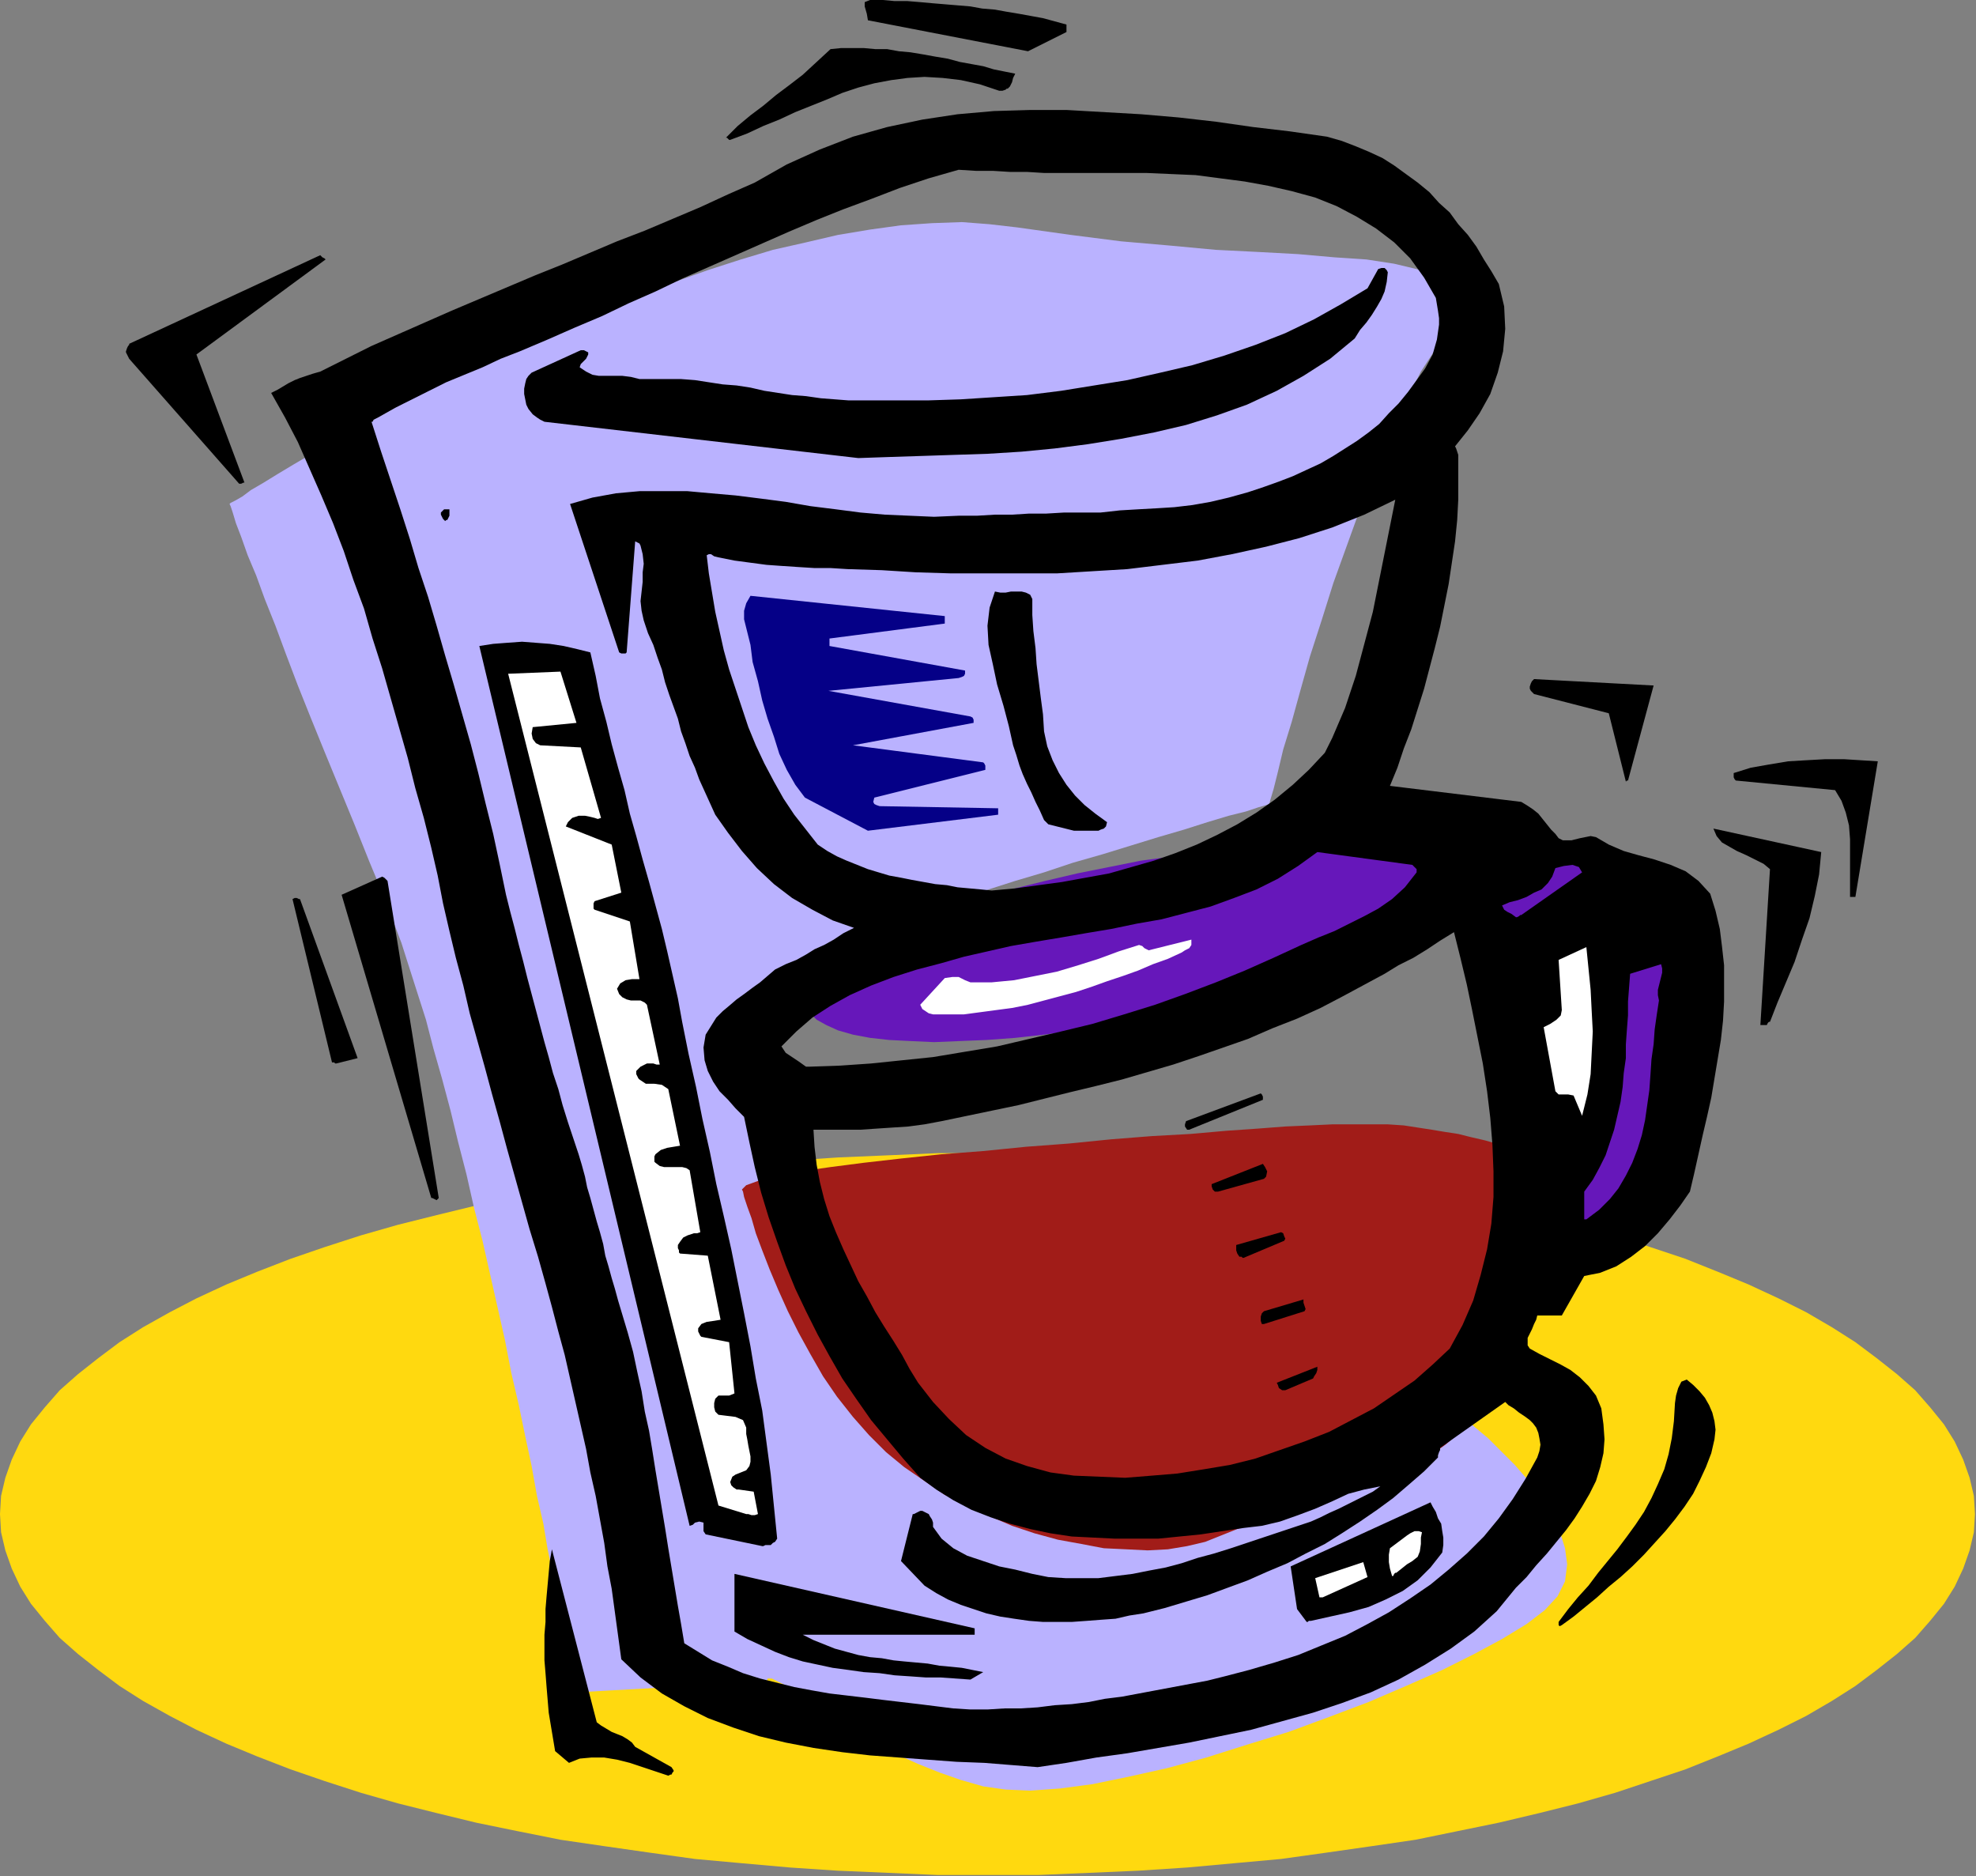 <?xml version="1.0" encoding="UTF-8" standalone="no"?>
<svg
   xmlns:dc="http://purl.org/dc/elements/1.1/"
   xmlns:cc="http://creativecommons.org/ns#"
   xmlns:rdf="http://www.w3.org/1999/02/22-rdf-syntax-ns#"
   xmlns:svg="http://www.w3.org/2000/svg"
   xmlns="http://www.w3.org/2000/svg"
   xmlns:sodipodi="http://sodipodi.sourceforge.net/DTD/sodipodi-0.dtd"
   xmlns:inkscape="http://www.inkscape.org/namespaces/inkscape"
   version="1.0"
   width="47.015mm"
   height="44.628mm"
   id="svg73"
   sodipodi:docname="FSA06987.WMF">
  <rect width="100%" height="100%" fill="#808080" stroke="none"/>
  <sodipodi:namedview
     pagecolor="#ffffff"
     bordercolor="#666666"
     borderopacity="1"
     objecttolerance="10"
     gridtolerance="10"
     guidetolerance="10"
     inkscape:pageopacity="0"
     inkscape:pageshadow="2"
     inkscape:window-width="640"
     inkscape:window-height="480"
     id="namedview75" />
  <defs
     id="defs3">
    <pattern
       id="WMFhbasepattern"
       patternUnits="userSpaceOnUse"
       width="6"
       height="6"
       x="0"
       y="0" />
  </defs>
  <path
     style="fill:#ffd90f;fill-rule:evenodd;fill-opacity:1;stroke:none;"
     d="  M 88.896,103.68   L 93.408,103.68   L 97.92,103.872   L 102.336,104.064   L 106.752,104.352   L 110.976,104.736   L 115.2,105.12   L 119.328,105.696   L 123.36,106.272   L 127.296,106.848   L 131.04,107.616   L 134.784,108.384   L 138.432,109.248   L 141.888,110.112   L 145.248,111.072   L 148.416,112.128   L 151.584,113.184   L 154.464,114.336   L 157.248,115.488   L 159.936,116.736   L 162.432,117.984   L 164.736,119.328   L 166.848,120.672   L 168.768,122.112   L 170.592,123.552   L 172.224,124.992   L 173.568,126.528   L 174.816,128.064   L 175.776,129.6   L 176.544,131.232   L 177.12,132.864   L 177.504,134.496   L 177.6,136.128   L 177.504,137.76   L 177.12,139.392   L 176.544,141.024   L 175.776,142.656   L 174.816,144.192   L 173.568,145.728   L 172.224,147.264   L 170.592,148.704   L 168.768,150.144   L 166.848,151.584   L 164.736,152.928   L 162.432,154.272   L 159.936,155.52   L 157.248,156.768   L 154.464,157.92   L 151.584,159.072   L 148.416,160.128   L 145.248,161.184   L 141.888,162.144   L 138.432,163.008   L 134.784,163.872   L 131.04,164.64   L 127.296,165.408   L 123.36,165.984   L 119.328,166.56   L 115.2,167.136   L 110.976,167.52   L 106.752,167.904   L 102.336,168.192   L 97.92,168.384   L 93.408,168.576   L 88.896,168.576   L 84.288,168.576   L 79.872,168.384   L 75.36,168.192   L 71.04,167.904   L 66.72,167.52   L 62.496,167.136   L 58.368,166.56   L 54.336,165.984   L 50.4,165.408   L 46.56,164.64   L 42.816,163.872   L 39.264,163.008   L 35.808,162.144   L 32.448,161.184   L 29.184,160.128   L 26.112,159.072   L 23.136,157.92   L 20.352,156.768   L 17.664,155.52   L 15.264,154.272   L 12.864,152.928   L 10.752,151.584   L 8.832,150.144   L 7.008,148.704   L 5.376,147.264   L 4.032,145.728   L 2.784,144.192   L 1.824,142.656   L 1.056,141.024   L 0.48,139.392   L 0.096,137.76   L 0,136.128   L 0.096,134.496   L 0.48,132.864   L 1.056,131.232   L 1.824,129.6   L 2.784,128.064   L 4.032,126.528   L 5.376,124.992   L 7.008,123.552   L 8.832,122.112   L 10.752,120.672   L 12.864,119.328   L 15.264,117.984   L 17.664,116.736   L 20.352,115.488   L 23.136,114.336   L 26.112,113.184   L 29.184,112.128   L 32.448,111.072   L 35.808,110.112   L 39.264,109.248   L 42.816,108.384   L 46.56,107.616   L 50.4,106.848   L 54.336,106.272   L 58.368,105.696   L 62.496,105.12   L 66.72,104.736   L 71.04,104.352   L 75.36,104.064   L 79.872,103.872   L 84.288,103.68   L 88.896,103.68  z "
     id="path5" />
  <path
     style="fill:#bab2ff;fill-rule:evenodd;fill-opacity:1;stroke:none;"
     d="  M 68.928,151.2   L 51.744,152.16   L 51.744,151.968   L 51.648,151.584   L 51.456,150.816   L 51.36,149.856   L 51.072,148.608   L 50.784,147.168   L 50.496,145.44   L 50.112,143.616   L 49.728,141.6   L 49.248,139.296   L 48.864,136.992   L 48.288,134.496   L 47.808,131.808   L 47.232,129.12   L 46.656,126.336   L 45.984,123.456   L 45.408,120.48   L 44.736,117.504   L 44.064,114.528   L 43.392,111.552   L 42.624,108.576   L 41.952,105.6   L 41.184,102.624   L 40.512,99.84   L 39.744,96.96   L 38.976,94.272   L 38.304,91.68   L 37.536,89.28   L 36.768,86.88   L 36.096,84.768   L 35.328,82.752   L 34.656,80.928   L 33.216,77.472   L 31.872,74.112   L 30.528,70.848   L 29.184,67.584   L 27.936,64.512   L 26.784,61.632   L 25.728,58.848   L 24.768,56.256   L 23.808,53.856   L 23.04,51.744   L 22.272,49.92   L 21.696,48.288   L 21.216,47.04   L 20.928,46.08   L 20.736,45.504   L 20.64,45.312   L 20.736,45.216   L 21.12,45.024   L 21.792,44.64   L 22.56,44.064   L 23.712,43.392   L 24.96,42.624   L 26.4,41.76   L 28.032,40.8   L 29.856,39.744   L 31.872,38.688   L 33.984,37.536   L 36.192,36.288   L 38.592,35.04   L 41.088,33.792   L 43.68,32.544   L 46.368,31.296   L 49.152,30.048   L 51.936,28.8   L 54.816,27.552   L 57.696,26.4   L 60.672,25.344   L 63.648,24.288   L 66.624,23.328   L 69.504,22.464   L 72.48,21.792   L 75.36,21.12   L 78.24,20.64   L 81.024,20.256   L 83.808,20.064   L 86.496,19.968   L 88.992,20.16   L 91.488,20.448   L 96.288,21.12   L 100.8,21.696   L 105.216,22.08   L 109.344,22.464   L 113.184,22.656   L 116.736,22.848   L 120,23.136   L 122.88,23.328   L 125.376,23.712   L 127.392,24.192   L 129.024,24.768   L 130.176,25.536   L 130.752,26.592   L 130.848,27.84   L 130.368,29.376   L 129.216,31.2   L 127.776,33.408   L 126.432,36.096   L 124.992,38.976   L 123.648,42.24   L 122.4,45.504   L 121.152,48.96   L 119.904,52.416   L 118.848,55.776   L 117.792,59.04   L 116.928,62.112   L 116.16,64.896   L 115.392,67.392   L 114.912,69.408   L 114.528,70.944   L 114.24,71.904   L 114.144,72.288   L 113.856,72.384   L 113.184,72.576   L 112.032,72.96   L 110.496,73.344   L 108.576,73.92   L 106.464,74.592   L 104.16,75.264   L 101.664,76.032   L 99.168,76.8   L 96.48,77.568   L 93.888,78.432   L 91.296,79.2   L 88.896,79.968   L 86.688,80.736   L 84.576,81.408   L 82.848,82.08   L 79.776,83.52   L 77.088,85.248   L 74.688,87.168   L 72.672,89.184   L 71.04,91.008   L 69.888,92.448   L 69.216,93.504   L 68.928,93.888   L 81.792,131.808   L 130.272,126.336   L 130.464,126.432   L 130.944,126.912   L 131.712,127.488   L 132.672,128.352   L 133.824,129.312   L 134.976,130.464   L 136.224,131.712   L 137.472,133.152   L 138.528,134.592   L 139.488,136.128   L 140.256,137.664   L 140.736,139.2   L 140.928,140.64   L 140.736,142.176   L 140.064,143.52   L 138.912,144.768   L 137.28,146.016   L 135.072,147.36   L 132.576,148.704   L 129.696,150.144   L 126.432,151.584   L 123.072,153.024   L 119.52,154.368   L 115.872,155.712   L 112.128,156.864   L 108.48,158.016   L 104.928,158.976   L 101.472,159.744   L 98.208,160.416   L 95.328,160.8   L 92.64,160.992   L 90.432,160.896   L 88.416,160.608   L 86.4,160.032   L 84.48,159.36   L 82.56,158.592   L 80.64,157.728   L 78.912,156.768   L 77.184,155.808   L 75.648,154.752   L 74.208,153.888   L 72.864,153.024   L 71.712,152.256   L 70.752,151.584   L 69.984,151.2   L 69.408,150.912   L 69.024,150.912   L 68.928,151.2  z "
     id="path7" />
  <path
     style="fill:#6617ba;fill-rule:evenodd;fill-opacity:1;stroke:none;"
     d="  M 99.744,77.952   L 102.624,77.376   L 105.504,76.992   L 108.288,76.608   L 110.976,76.32   L 113.472,76.128   L 115.968,76.032   L 118.176,75.936   L 120.384,76.032   L 122.304,76.128   L 124.032,76.32   L 125.568,76.608   L 126.912,76.992   L 127.968,77.472   L 128.832,77.952   L 129.408,78.528   L 129.696,79.2   L 129.696,79.968   L 129.408,80.64   L 128.736,81.504   L 127.968,82.272   L 126.816,83.136   L 125.472,84   L 123.936,84.864   L 122.208,85.728   L 120.288,86.496   L 118.176,87.36   L 115.872,88.224   L 113.472,88.992   L 110.88,89.664   L 108.192,90.432   L 105.312,91.104   L 102.432,91.68   L 99.552,92.256   L 96.672,92.64   L 93.888,93.024   L 91.296,93.312   L 88.704,93.504   L 86.304,93.6   L 84,93.696   L 81.888,93.6   L 79.968,93.504   L 78.24,93.312   L 76.704,93.024   L 75.36,92.64   L 74.304,92.16   L 73.44,91.68   L 72.864,91.104   L 72.576,90.432   L 72.576,89.664   L 72.864,88.896   L 73.44,88.128   L 74.304,87.264   L 75.36,86.496   L 76.704,85.632   L 78.24,84.768   L 79.968,83.904   L 81.888,83.04   L 84,82.272   L 86.304,81.408   L 88.704,80.64   L 91.296,79.872   L 93.984,79.2   L 96.864,78.528   L 99.744,77.952  z "
     id="path9" />
  <path
     style="fill:#a11c18;fill-rule:evenodd;fill-opacity:1;stroke:none;"
     d="  M 66.72,106.944   L 66.816,107.136   L 66.912,107.616   L 67.2,108.48   L 67.584,109.536   L 67.968,110.88   L 68.544,112.416   L 69.216,114.144   L 69.984,115.968   L 70.848,117.888   L 71.808,119.808   L 72.864,121.728   L 74.016,123.744   L 75.264,125.568   L 76.704,127.392   L 78.144,129.024   L 79.68,130.56   L 81.312,131.904   L 83.136,133.152   L 84.96,134.4   L 86.976,135.36   L 88.992,136.32   L 91.008,137.184   L 93.024,137.856   L 95.136,138.432   L 97.248,138.816   L 99.264,139.2   L 101.28,139.296   L 103.2,139.392   L 105.024,139.296   L 106.752,139.008   L 108.384,138.624   L 109.824,138.048   L 111.264,137.472   L 112.896,136.896   L 114.624,136.32   L 116.352,135.744   L 118.176,135.168   L 120.096,134.592   L 121.92,133.92   L 123.744,133.248   L 125.472,132.48   L 127.104,131.712   L 128.64,130.848   L 129.984,129.888   L 131.232,128.832   L 132.192,127.68   L 132.96,126.432   L 133.536,125.088   L 134.016,123.648   L 134.688,122.112   L 135.456,120.48   L 136.32,118.848   L 137.184,117.216   L 138.144,115.584   L 139.008,113.952   L 139.776,112.416   L 140.352,110.88   L 140.832,109.44   L 141.12,108.096   L 141.12,106.944   L 140.832,105.792   L 140.256,104.928   L 139.296,104.16   L 137.856,103.68   L 136.32,103.296   L 134.88,102.912   L 133.536,102.528   L 132.288,102.24   L 131.136,101.952   L 129.888,101.76   L 128.736,101.568   L 127.488,101.376   L 126.24,101.184   L 124.8,101.088   L 123.264,101.088   L 121.632,101.088   L 119.808,101.088   L 117.792,101.184   L 115.584,101.28   L 113.088,101.472   L 110.304,101.664   L 107.04,101.952   L 103.584,102.144   L 99.936,102.432   L 96.096,102.816   L 92.256,103.104   L 88.416,103.488   L 84.672,103.776   L 81.024,104.16   L 77.664,104.544   L 74.688,104.928   L 72,105.312   L 69.792,105.792   L 68.16,106.176   L 67.104,106.56   L 66.72,106.944  z "
     id="path11" />
  <path
     style="fill:#000000;fill-rule:evenodd;fill-opacity:1;stroke:none;"
     d="  M 60.096,159.648   L 60.096,159.648   L 60.288,159.552   L 60.384,159.552   L 60.384,159.552   L 60.48,159.36   L 60.576,159.264   L 60.576,159.168   L 60.384,158.88   L 57.12,157.056   L 56.832,156.672   L 56.448,156.384   L 55.968,156.096   L 55.488,155.904   L 55.008,155.712   L 54.528,155.424   L 54.048,155.136   L 53.664,154.848   L 49.632,139.296   L 49.44,140.352   L 49.344,141.408   L 49.248,142.464   L 49.152,143.52   L 49.056,144.672   L 49.056,145.824   L 48.96,146.976   L 48.96,148.128   L 48.96,149.28   L 49.056,150.432   L 49.152,151.68   L 49.248,152.832   L 49.344,153.984   L 49.536,155.136   L 49.728,156.288   L 49.92,157.44   L 51.168,158.496   L 52.128,158.112   L 53.184,158.016   L 54.336,158.016   L 55.488,158.208   L 56.64,158.496   L 57.792,158.88   L 58.944,159.264   L 60.096,159.648  z "
     id="path13" />
  <path
     style="fill:#000000;fill-rule:evenodd;fill-opacity:1;stroke:none;"
     d="  M 93.312,158.88   L 95.904,158.496   L 98.592,158.016   L 101.376,157.632   L 104.16,157.152   L 106.944,156.672   L 109.728,156.096   L 112.512,155.52   L 115.296,154.752   L 118.08,153.984   L 120.672,153.12   L 123.264,152.16   L 125.76,151.008   L 128.16,149.664   L 130.464,148.224   L 132.576,146.688   L 134.592,144.864   L 135.456,143.808   L 136.32,142.752   L 137.28,141.792   L 138.144,140.736   L 139.104,139.68   L 139.968,138.624   L 140.832,137.568   L 141.6,136.512   L 142.272,135.456   L 142.944,134.304   L 143.52,133.152   L 143.904,131.904   L 144.192,130.656   L 144.288,129.408   L 144.192,128.064   L 144,126.624   L 143.52,125.472   L 142.848,124.608   L 142.08,123.84   L 141.216,123.168   L 140.352,122.688   L 139.392,122.208   L 138.432,121.728   L 137.568,121.248   L 137.376,120.96   L 137.376,120.576   L 137.376,120.288   L 137.568,119.904   L 137.76,119.52   L 137.952,119.04   L 138.144,118.656   L 138.24,118.272   L 140.448,118.272   L 142.464,114.72   L 143.904,114.432   L 145.344,113.856   L 146.688,112.992   L 147.936,112.032   L 149.088,110.88   L 150.144,109.632   L 151.104,108.384   L 151.968,107.136   L 152.352,105.504   L 152.736,103.776   L 153.12,102.048   L 153.504,100.416   L 153.888,98.688   L 154.176,96.96   L 154.464,95.232   L 154.752,93.504   L 154.944,91.776   L 155.04,90.048   L 155.04,88.416   L 155.04,86.784   L 154.848,85.056   L 154.656,83.52   L 154.272,81.888   L 153.792,80.352   L 152.736,79.2   L 151.584,78.336   L 150.24,77.76   L 148.8,77.28   L 147.36,76.896   L 146.016,76.512   L 144.672,75.936   L 143.52,75.264   L 143.04,75.168   L 142.56,75.264   L 142.08,75.36   L 141.696,75.456   L 141.312,75.552   L 140.928,75.552   L 140.544,75.552   L 140.16,75.36   L 139.872,74.976   L 139.488,74.592   L 139.104,74.112   L 138.72,73.632   L 138.336,73.152   L 137.856,72.768   L 137.28,72.384   L 136.8,72.096   L 124.992,70.656   L 125.664,69.024   L 126.24,67.296   L 126.912,65.568   L 127.488,63.744   L 128.064,61.92   L 128.544,60.096   L 129.024,58.272   L 129.504,56.352   L 129.888,54.432   L 130.272,52.512   L 130.56,50.592   L 130.848,48.672   L 131.04,46.752   L 131.136,44.928   L 131.136,43.008   L 131.136,41.184   L 131.136,40.896   L 131.04,40.608   L 130.944,40.32   L 130.848,40.128   L 132,38.688   L 133.056,37.152   L 134.016,35.424   L 134.688,33.504   L 135.168,31.584   L 135.36,29.568   L 135.264,27.552   L 134.784,25.536   L 134.112,24.384   L 133.44,23.328   L 132.768,22.176   L 132,21.12   L 131.136,20.16   L 130.368,19.104   L 129.408,18.24   L 128.544,17.28   L 127.488,16.416   L 126.432,15.648   L 125.376,14.88   L 124.32,14.208   L 123.072,13.632   L 121.92,13.152   L 120.672,12.672   L 119.328,12.288   L 115.968,11.808   L 112.704,11.424   L 109.344,10.944   L 105.984,10.56   L 102.624,10.272   L 99.264,10.08   L 95.904,9.888   L 92.64,9.888   L 89.376,9.984   L 86.112,10.272   L 82.944,10.752   L 79.776,11.424   L 76.704,12.288   L 73.728,13.44   L 70.752,14.784   L 67.872,16.416   L 65.472,17.472   L 62.976,18.624   L 60.48,19.68   L 57.984,20.736   L 55.488,21.696   L 52.992,22.752   L 50.496,23.808   L 48.096,24.768   L 45.6,25.824   L 43.104,26.88   L 40.608,27.936   L 38.208,28.992   L 35.808,30.048   L 33.408,31.104   L 31.104,32.256   L 28.8,33.408   L 28.128,33.6   L 27.552,33.792   L 26.976,33.984   L 26.496,34.176   L 25.92,34.464   L 25.44,34.752   L 24.96,35.04   L 24.384,35.328   L 25.632,37.536   L 26.784,39.744   L 27.84,42.144   L 28.896,44.544   L 29.952,47.04   L 30.912,49.536   L 31.776,52.128   L 32.736,54.72   L 33.504,57.408   L 34.368,60.096   L 35.136,62.784   L 35.904,65.472   L 36.672,68.16   L 37.344,70.848   L 38.112,73.536   L 38.784,76.224   L 39.36,78.72   L 39.84,81.216   L 40.416,83.712   L 40.992,86.112   L 41.664,88.608   L 42.24,91.104   L 42.912,93.504   L 43.584,95.904   L 44.256,98.4   L 44.928,100.8   L 45.6,103.296   L 46.272,105.696   L 46.944,108.096   L 47.616,110.496   L 48.384,112.992   L 49.056,115.392   L 49.632,117.504   L 50.208,119.712   L 50.784,121.824   L 51.264,123.936   L 51.744,126.048   L 52.224,128.16   L 52.704,130.272   L 53.088,132.384   L 53.568,134.496   L 53.952,136.608   L 54.336,138.72   L 54.624,140.832   L 55.008,142.848   L 55.296,144.96   L 55.584,147.072   L 55.872,149.184   L 57.6,150.816   L 59.52,152.256   L 61.536,153.408   L 63.648,154.464   L 65.952,155.328   L 68.256,156.096   L 70.656,156.672   L 73.152,157.152   L 75.744,157.536   L 78.24,157.824   L 80.832,158.016   L 83.424,158.208   L 86.016,158.4   L 88.512,158.496   L 90.912,158.688   L 93.312,158.88  z    M 89.184,80.064   L 91.296,79.872   L 93.408,79.584   L 95.52,79.296   L 97.632,78.912   L 99.744,78.528   L 101.76,77.952   L 103.776,77.376   L 105.696,76.704   L 107.616,75.936   L 109.44,75.072   L 111.264,74.112   L 112.992,73.056   L 114.624,71.904   L 116.256,70.56   L 117.696,69.216   L 119.136,67.68   L 119.808,66.336   L 120.384,64.992   L 120.96,63.648   L 121.44,62.208   L 121.92,60.768   L 122.304,59.328   L 122.688,57.888   L 123.072,56.448   L 123.456,55.008   L 123.744,53.568   L 124.032,52.128   L 124.32,50.688   L 124.608,49.248   L 124.896,47.808   L 125.184,46.368   L 125.472,44.928   L 122.688,46.272   L 119.808,47.424   L 116.832,48.384   L 113.856,49.152   L 110.784,49.824   L 107.712,50.4   L 104.544,50.784   L 101.376,51.168   L 98.208,51.36   L 95.04,51.552   L 91.872,51.552   L 88.704,51.552   L 85.536,51.552   L 82.368,51.456   L 79.296,51.264   L 76.224,51.168   L 74.688,51.072   L 73.248,51.072   L 71.712,50.976   L 70.272,50.88   L 68.928,50.784   L 67.488,50.592   L 66.048,50.4   L 64.608,50.112   L 64.224,50.016   L 63.936,49.824   L 63.744,49.824   L 63.552,49.92   L 63.744,51.552   L 64.032,53.28   L 64.32,55.008   L 64.704,56.736   L 65.088,58.464   L 65.568,60.192   L 66.144,61.92   L 66.72,63.648   L 67.296,65.376   L 67.968,67.008   L 68.736,68.64   L 69.6,70.272   L 70.464,71.808   L 71.424,73.248   L 72.48,74.592   L 73.536,75.936   L 74.4,76.512   L 75.264,76.992   L 76.128,77.376   L 77.088,77.76   L 78.048,78.144   L 79.008,78.432   L 79.968,78.72   L 81.024,78.912   L 81.984,79.104   L 83.04,79.296   L 84.096,79.488   L 85.152,79.584   L 86.112,79.776   L 87.168,79.872   L 88.224,79.968   L 89.184,80.064  z    M 72.768,95.904   L 75.552,95.808   L 78.336,95.616   L 81.12,95.328   L 83.904,95.04   L 86.784,94.56   L 89.664,94.08   L 92.544,93.408   L 95.424,92.736   L 98.208,92.064   L 101.088,91.2   L 103.872,90.336   L 106.56,89.376   L 109.344,88.32   L 111.936,87.264   L 114.528,86.112   L 117.024,84.96   L 118.56,84.288   L 120,83.712   L 121.344,83.04   L 122.688,82.368   L 123.936,81.696   L 125.184,80.832   L 126.336,79.776   L 127.392,78.432   L 127.392,78.24   L 127.392,78.144   L 127.2,77.952   L 127.008,77.76   L 118.464,76.608   L 116.736,77.856   L 114.912,79.008   L 112.992,79.968   L 110.976,80.736   L 108.864,81.504   L 106.656,82.08   L 104.448,82.656   L 102.24,83.04   L 99.936,83.52   L 97.632,83.904   L 95.424,84.288   L 93.12,84.672   L 90.912,85.056   L 88.8,85.536   L 86.688,86.016   L 84.672,86.592   L 82.464,87.168   L 80.352,87.84   L 78.336,88.608   L 76.416,89.472   L 74.688,90.432   L 73.056,91.488   L 71.616,92.736   L 70.272,94.08   L 70.656,94.656   L 71.232,95.04   L 71.808,95.424   L 72.48,95.904   L 72.48,95.904   L 72.672,95.904   L 72.768,95.904   L 72.768,95.904  z    M 96.576,132.672   L 98.88,132.768   L 101.184,132.864   L 103.584,132.672   L 105.888,132.48   L 108.288,132.096   L 110.592,131.712   L 112.896,131.136   L 115.104,130.368   L 117.312,129.6   L 119.52,128.736   L 121.536,127.68   L 123.552,126.624   L 125.376,125.376   L 127.2,124.128   L 128.832,122.688   L 130.368,121.248   L 131.52,119.136   L 132.48,116.928   L 133.152,114.624   L 133.728,112.32   L 134.112,110.016   L 134.304,107.616   L 134.304,105.312   L 134.208,102.912   L 134.016,100.512   L 133.728,98.112   L 133.344,95.616   L 132.864,93.216   L 132.384,90.816   L 131.904,88.512   L 131.328,86.112   L 130.752,83.808   L 129.504,84.576   L 128.352,85.344   L 127.104,86.112   L 125.76,86.784   L 124.512,87.552   L 123.264,88.224   L 122.016,88.896   L 120.768,89.568   L 118.752,90.624   L 116.64,91.584   L 114.432,92.448   L 112.224,93.408   L 110.016,94.176   L 107.808,94.944   L 105.504,95.712   L 103.2,96.384   L 100.896,97.056   L 98.592,97.632   L 96.192,98.208   L 93.888,98.784   L 91.584,99.36   L 89.28,99.84   L 86.976,100.32   L 84.672,100.8   L 83.136,101.088   L 81.696,101.28   L 80.256,101.376   L 78.816,101.472   L 77.376,101.568   L 76.032,101.568   L 74.592,101.568   L 73.152,101.568   L 73.248,103.104   L 73.44,104.736   L 73.728,106.272   L 74.112,107.808   L 74.592,109.344   L 75.168,110.784   L 75.84,112.32   L 76.512,113.76   L 77.184,115.2   L 77.952,116.544   L 78.72,117.984   L 79.488,119.232   L 80.352,120.576   L 81.12,121.824   L 81.792,123.072   L 82.56,124.32   L 83.904,126.048   L 85.344,127.584   L 86.88,129.024   L 88.608,130.176   L 90.432,131.136   L 92.352,131.808   L 94.464,132.384   L 96.576,132.672  z    M 85.728,153.6   L 87.264,153.696   L 88.8,153.696   L 90.336,153.6   L 91.776,153.6   L 93.312,153.504   L 94.848,153.312   L 96.384,153.216   L 97.92,153.024   L 99.36,152.736   L 100.896,152.544   L 102.432,152.256   L 103.968,151.968   L 105.504,151.68   L 107.04,151.392   L 108.576,151.104   L 110.112,150.72   L 112.32,150.144   L 114.624,149.472   L 116.736,148.8   L 118.848,147.936   L 120.96,147.072   L 122.976,146.016   L 124.896,144.96   L 126.816,143.712   L 128.64,142.464   L 130.272,141.12   L 131.904,139.68   L 133.44,138.144   L 134.784,136.512   L 136.032,134.784   L 137.184,132.96   L 138.24,131.04   L 138.432,130.464   L 138.528,129.888   L 138.432,129.312   L 138.336,128.832   L 138.144,128.352   L 137.856,127.968   L 137.568,127.68   L 137.184,127.392   L 136.608,127.008   L 136.128,126.624   L 135.648,126.336   L 135.36,126.048   L 129.504,130.176   L 129.504,130.368   L 129.408,130.56   L 129.312,130.848   L 129.312,131.04   L 128.064,132.288   L 126.624,133.536   L 125.28,134.688   L 123.84,135.744   L 122.304,136.8   L 120.672,137.856   L 119.136,138.816   L 117.408,139.68   L 115.776,140.544   L 113.952,141.312   L 112.224,142.08   L 110.4,142.752   L 108.576,143.424   L 106.656,144   L 104.736,144.576   L 102.816,145.056   L 101.568,145.248   L 100.32,145.536   L 98.976,145.632   L 97.728,145.728   L 96.384,145.824   L 95.136,145.824   L 93.792,145.824   L 92.544,145.728   L 91.2,145.536   L 89.952,145.344   L 88.704,145.056   L 87.552,144.672   L 86.4,144.288   L 85.248,143.808   L 84.192,143.232   L 83.136,142.56   L 81.024,140.352   L 82.08,136.128   L 82.176,136.128   L 82.368,136.032   L 82.56,135.936   L 82.752,135.84   L 82.944,135.84   L 83.136,135.936   L 83.328,136.032   L 83.52,136.128   L 83.616,136.32   L 83.808,136.608   L 83.904,136.896   L 83.904,137.28   L 84.672,138.336   L 85.728,139.2   L 86.976,139.872   L 88.416,140.352   L 89.856,140.832   L 91.296,141.12   L 92.832,141.504   L 94.272,141.792   L 95.808,141.888   L 97.344,141.888   L 98.784,141.888   L 100.32,141.696   L 101.856,141.504   L 103.296,141.216   L 104.832,140.928   L 106.272,140.544   L 107.712,140.064   L 109.152,139.68   L 110.688,139.2   L 112.128,138.72   L 113.568,138.24   L 115.008,137.76   L 116.448,137.28   L 117.888,136.8   L 118.752,136.416   L 119.52,136.032   L 120.384,135.648   L 121.152,135.264   L 121.92,134.88   L 122.688,134.496   L 123.456,134.112   L 124.128,133.632   L 122.688,133.92   L 121.248,134.304   L 119.808,134.976   L 118.272,135.648   L 116.736,136.224   L 115.104,136.8   L 113.472,137.184   L 111.84,137.376   L 109.92,137.664   L 108,137.952   L 106.08,138.144   L 104.16,138.336   L 102.144,138.336   L 100.224,138.336   L 98.304,138.24   L 96.384,138.144   L 94.464,137.856   L 92.64,137.472   L 90.816,136.992   L 89.088,136.416   L 87.36,135.744   L 85.728,134.88   L 84.192,133.92   L 82.752,132.864   L 81.216,131.136   L 79.776,129.408   L 78.336,127.68   L 76.992,125.76   L 75.744,123.936   L 74.592,121.92   L 73.536,120   L 72.48,117.888   L 71.52,115.872   L 70.656,113.76   L 69.888,111.648   L 69.12,109.44   L 68.448,107.232   L 67.872,104.928   L 67.392,102.72   L 66.912,100.416   L 66.144,99.648   L 65.472,98.88   L 64.704,98.112   L 64.128,97.248   L 63.648,96.288   L 63.36,95.328   L 63.264,94.176   L 63.456,93.024   L 64.416,91.488   L 64.992,90.912   L 65.568,90.432   L 66.24,89.856   L 66.912,89.376   L 67.68,88.8   L 68.352,88.32   L 69.024,87.744   L 69.696,87.168   L 70.656,86.688   L 71.616,86.304   L 72.48,85.824   L 73.248,85.344   L 74.112,84.96   L 74.976,84.48   L 75.84,83.904   L 76.8,83.424   L 74.88,82.752   L 73.056,81.792   L 71.232,80.736   L 69.6,79.488   L 68.064,78.048   L 66.72,76.512   L 65.472,74.88   L 64.32,73.248   L 63.84,72.192   L 63.36,71.136   L 62.88,70.08   L 62.496,69.024   L 62.016,67.968   L 61.632,66.816   L 61.248,65.76   L 60.96,64.608   L 60.576,63.552   L 60.192,62.496   L 59.808,61.344   L 59.52,60.192   L 59.136,59.136   L 58.752,57.984   L 58.272,56.928   L 57.888,55.776   L 57.696,54.912   L 57.6,54.048   L 57.696,53.184   L 57.792,52.32   L 57.792,51.456   L 57.888,50.688   L 57.792,49.824   L 57.6,49.056   L 57.6,49.056   L 57.504,48.864   L 57.312,48.768   L 57.12,48.672   L 56.352,58.656   L 56.256,58.752   L 56.064,58.752   L 55.872,58.752   L 55.68,58.656   L 51.264,45.312   L 53.28,44.736   L 55.392,44.352   L 57.504,44.16   L 59.616,44.16   L 61.824,44.16   L 63.936,44.352   L 66.144,44.544   L 68.448,44.832   L 70.656,45.12   L 72.864,45.504   L 75.168,45.792   L 77.376,46.08   L 79.584,46.272   L 81.792,46.368   L 84,46.464   L 86.208,46.368   L 87.84,46.368   L 89.472,46.272   L 91.008,46.272   L 92.544,46.176   L 94.08,46.176   L 95.712,46.08   L 97.344,46.08   L 98.976,46.08   L 100.704,45.888   L 102.336,45.792   L 104.064,45.696   L 105.6,45.6   L 107.232,45.408   L 108.864,45.12   L 110.496,44.736   L 112.224,44.256   L 113.664,43.776   L 115.008,43.296   L 116.256,42.816   L 117.504,42.24   L 118.752,41.664   L 119.904,40.992   L 120.96,40.32   L 122.016,39.648   L 123.072,38.88   L 124.032,38.112   L 124.896,37.152   L 125.76,36.288   L 126.624,35.232   L 127.392,34.176   L 128.16,33.12   L 128.832,31.872   L 129.024,31.2   L 129.216,30.528   L 129.312,29.856   L 129.408,29.184   L 129.408,28.608   L 129.312,27.936   L 129.216,27.36   L 129.12,26.784   L 128.064,24.96   L 126.816,23.232   L 125.376,21.792   L 123.744,20.544   L 122.016,19.488   L 120.192,18.528   L 118.272,17.76   L 116.16,17.184   L 114.048,16.704   L 111.936,16.32   L 109.728,16.032   L 107.52,15.744   L 105.312,15.648   L 103.104,15.552   L 100.896,15.552   L 98.784,15.552   L 97.152,15.552   L 95.52,15.552   L 93.888,15.552   L 92.352,15.456   L 90.816,15.456   L 89.28,15.36   L 87.744,15.36   L 86.208,15.264   L 83.52,16.032   L 80.928,16.896   L 78.432,17.856   L 75.84,18.816   L 73.44,19.776   L 70.944,20.832   L 68.544,21.888   L 66.144,22.944   L 63.744,24   L 61.344,25.056   L 58.944,26.208   L 56.544,27.264   L 54.144,28.416   L 51.648,29.472   L 49.248,30.528   L 46.752,31.584   L 45.024,32.256   L 43.392,33.024   L 41.76,33.696   L 40.128,34.368   L 38.592,35.136   L 37.056,35.904   L 35.52,36.672   L 33.984,37.536   L 33.792,37.632   L 33.6,37.728   L 33.504,37.92   L 33.408,37.92   L 34.272,40.608   L 35.136,43.2   L 36,45.792   L 36.864,48.48   L 37.632,51.072   L 38.496,53.664   L 39.264,56.256   L 40.032,58.944   L 40.8,61.536   L 41.568,64.224   L 42.336,66.912   L 43.008,69.504   L 43.68,72.288   L 44.352,74.976   L 44.928,77.664   L 45.504,80.448   L 45.888,81.984   L 46.272,83.424   L 46.656,84.96   L 47.04,86.4   L 47.424,87.936   L 47.808,89.376   L 48.192,90.816   L 48.576,92.256   L 48.96,93.696   L 49.344,95.04   L 49.728,96.48   L 50.208,97.92   L 50.592,99.36   L 51.072,100.896   L 51.552,102.336   L 52.032,103.776   L 52.32,104.736   L 52.608,105.792   L 52.8,106.752   L 53.088,107.712   L 53.376,108.768   L 53.664,109.824   L 53.952,110.784   L 54.24,111.84   L 54.432,112.896   L 54.72,113.856   L 55.008,114.912   L 55.296,115.872   L 55.584,116.928   L 55.872,117.888   L 56.16,118.848   L 56.448,119.808   L 56.928,121.536   L 57.312,123.36   L 57.696,125.088   L 57.984,126.912   L 58.368,128.64   L 58.656,130.368   L 58.944,132.192   L 59.232,133.92   L 59.52,135.648   L 59.808,137.376   L 60.096,139.2   L 60.384,140.928   L 60.672,142.656   L 60.96,144.384   L 61.248,146.016   L 61.536,147.744   L 62.784,148.512   L 64.032,149.28   L 65.472,149.856   L 66.816,150.432   L 68.352,150.912   L 69.888,151.296   L 71.424,151.68   L 72.96,151.968   L 74.592,152.256   L 76.224,152.448   L 77.856,152.64   L 79.392,152.832   L 81.024,153.024   L 82.656,153.216   L 84.192,153.408   L 85.728,153.6  z   "
     id="path15" />
  <path
     style="fill:#000000;fill-rule:evenodd;fill-opacity:1;stroke:none;"
     d="  M 87.264,151.008   L 88.416,150.336   L 87.456,150.144   L 86.496,149.952   L 85.536,149.856   L 84.48,149.76   L 83.424,149.568   L 82.368,149.472   L 81.312,149.376   L 80.352,149.28   L 79.296,149.088   L 78.24,148.992   L 77.184,148.8   L 76.128,148.512   L 75.072,148.224   L 74.112,147.84   L 73.152,147.456   L 72.192,146.976   L 87.648,146.976   L 87.648,146.88   L 87.648,146.784   L 87.648,146.592   L 87.648,146.4   L 66.048,141.504   L 66.048,146.688   L 67.2,147.36   L 68.448,147.936   L 69.696,148.512   L 70.944,148.992   L 72.192,149.376   L 73.536,149.664   L 74.88,149.952   L 76.32,150.144   L 77.664,150.336   L 79.104,150.432   L 80.448,150.624   L 81.888,150.72   L 83.232,150.816   L 84.576,150.816   L 85.92,150.912   L 87.264,151.008  z "
     id="path17" />
  <path
     style="fill:#000000;fill-rule:evenodd;fill-opacity:1;stroke:none;"
     d="  M 140.448,146.112   L 141.504,145.344   L 142.56,144.48   L 143.616,143.616   L 144.672,142.656   L 145.728,141.792   L 146.784,140.832   L 147.84,139.776   L 148.8,138.72   L 149.76,137.664   L 150.624,136.608   L 151.488,135.456   L 152.256,134.304   L 152.832,133.152   L 153.408,131.904   L 153.888,130.656   L 154.176,129.408   L 154.272,128.544   L 154.176,127.776   L 153.984,127.008   L 153.696,126.336   L 153.312,125.664   L 152.832,125.088   L 152.256,124.512   L 151.68,124.032   L 151.2,124.224   L 150.912,124.8   L 150.72,125.472   L 150.624,126.144   L 150.528,127.776   L 150.336,129.312   L 150.048,130.752   L 149.664,132.096   L 149.088,133.44   L 148.512,134.688   L 147.84,135.936   L 147.072,137.088   L 146.304,138.144   L 145.44,139.296   L 144.576,140.352   L 143.712,141.408   L 142.848,142.56   L 141.888,143.616   L 141.024,144.672   L 140.16,145.824   L 140.16,146.016   L 140.16,146.112   L 140.256,146.208   L 140.448,146.112  z "
     id="path19" />
  <path
     style="fill:#000000;fill-rule:evenodd;fill-opacity:1;stroke:none;"
     d="  M 117.888,145.728   L 119.616,145.344   L 121.344,144.96   L 123.072,144.48   L 124.608,143.808   L 126.144,143.04   L 127.488,142.08   L 128.64,140.928   L 129.696,139.584   L 129.792,138.912   L 129.792,138.24   L 129.696,137.664   L 129.6,136.992   L 129.312,136.512   L 129.12,135.936   L 128.832,135.456   L 128.64,135.072   L 116.064,140.832   L 116.64,144.672   L 117.504,145.824   L 117.6,145.824   L 117.696,145.728   L 117.792,145.728   L 117.888,145.728  z "
     id="path21" />
  <path
     style="fill:#ffffff;fill-rule:evenodd;fill-opacity:1;stroke:none;"
     d="  M 118.944,143.616   L 122.976,141.792   L 122.592,140.448   L 118.272,141.888   L 118.656,143.616   L 118.656,143.616   L 118.848,143.616   L 118.944,143.616   L 118.944,143.616  z "
     id="path23" />
  <path
     style="fill:#ffffff;fill-rule:evenodd;fill-opacity:1;stroke:none;"
     d="  M 125.568,141.408   L 126.048,141.024   L 126.528,140.64   L 127.008,140.352   L 127.488,139.968   L 127.68,139.488   L 127.776,138.816   L 127.776,138.24   L 127.872,137.76   L 127.584,137.664   L 127.2,137.664   L 126.816,137.856   L 126.528,138.048   L 126.144,138.336   L 125.76,138.624   L 125.376,138.912   L 124.992,139.2   L 124.896,139.776   L 124.896,140.448   L 124.992,141.024   L 125.184,141.696   L 125.28,141.696   L 125.376,141.504   L 125.472,141.408   L 125.568,141.408  z "
     id="path25" />
  <path
     style="fill:#000000;fill-rule:evenodd;fill-opacity:1;stroke:none;"
     d="  M 69.12,138.912   L 69.312,138.912   L 69.504,138.72   L 69.696,138.624   L 69.888,138.336   L 69.6,135.456   L 69.312,132.576   L 68.928,129.696   L 68.544,126.816   L 67.968,123.936   L 67.488,121.056   L 66.912,118.08   L 66.336,115.2   L 65.76,112.32   L 65.088,109.344   L 64.416,106.464   L 63.84,103.584   L 63.168,100.608   L 62.592,97.728   L 61.92,94.752   L 61.344,91.872   L 60.96,89.76   L 60.48,87.648   L 60,85.536   L 59.52,83.52   L 58.944,81.408   L 58.368,79.296   L 57.792,77.28   L 57.216,75.168   L 56.64,73.152   L 56.16,71.04   L 55.584,69.024   L 55.008,66.912   L 54.528,64.896   L 53.952,62.784   L 53.568,60.768   L 53.088,58.656   L 51.936,58.368   L 50.688,58.08   L 49.44,57.888   L 48.192,57.792   L 46.944,57.696   L 45.6,57.792   L 44.352,57.888   L 43.104,58.08   L 62.016,137.184   L 62.304,137.088   L 62.496,136.896   L 62.88,136.8   L 63.264,136.896   L 63.264,137.088   L 63.264,137.376   L 63.264,137.664   L 63.456,137.952   L 68.544,139.008   L 68.64,139.008   L 68.832,138.912   L 69.024,138.912   L 69.12,138.912  z "
     id="path27" />
  <path
     style="fill:#ffffff;fill-rule:evenodd;fill-opacity:1;stroke:none;"
     d="  M 67.104,136.128   L 67.296,136.128   L 67.584,136.224   L 67.872,136.224   L 68.16,136.128   L 67.776,134.112   L 66.432,133.92   L 66.24,133.92   L 65.952,133.728   L 65.76,133.536   L 65.664,133.248   L 65.856,132.768   L 66.144,132.576   L 66.624,132.384   L 67.104,132.192   L 67.392,131.808   L 67.488,131.424   L 67.488,130.944   L 67.392,130.464   L 67.296,129.984   L 67.2,129.408   L 67.104,128.928   L 67.104,128.352   L 66.816,127.68   L 66.144,127.392   L 65.376,127.296   L 64.608,127.2   L 64.32,126.912   L 64.224,126.528   L 64.224,126.144   L 64.32,125.76   L 64.608,125.472   L 65.088,125.472   L 65.568,125.472   L 66.048,125.28   L 65.568,120.672   L 63.072,120.192   L 62.976,120.096   L 62.88,119.904   L 62.784,119.712   L 62.784,119.424   L 63.072,119.04   L 63.552,118.848   L 64.224,118.752   L 64.8,118.656   L 63.648,112.896   L 61.152,112.704   L 61.056,112.608   L 61.056,112.416   L 60.96,112.224   L 60.96,111.936   L 61.152,111.648   L 61.44,111.264   L 61.824,111.072   L 62.4,110.88   L 62.4,110.88   L 62.592,110.88   L 62.688,110.88   L 62.976,110.784   L 62.016,105.216   L 61.728,105.024   L 61.344,104.928   L 60.96,104.928   L 60.576,104.928   L 60.096,104.928   L 59.712,104.928   L 59.328,104.832   L 58.944,104.544   L 58.848,104.448   L 58.848,104.256   L 58.848,103.968   L 58.944,103.776   L 59.424,103.392   L 60,103.2   L 60.576,103.104   L 61.152,103.008   L 60.096,97.92   L 59.52,97.536   L 58.848,97.44   L 58.08,97.44   L 57.504,97.056   L 57.408,96.96   L 57.312,96.768   L 57.216,96.576   L 57.216,96.288   L 57.408,96.096   L 57.6,95.904   L 57.792,95.808   L 58.176,95.616   L 58.464,95.616   L 58.752,95.616   L 59.04,95.712   L 59.328,95.712   L 58.176,90.336   L 57.984,90.144   L 57.6,89.952   L 57.216,89.952   L 56.736,89.952   L 56.352,89.856   L 55.968,89.664   L 55.68,89.376   L 55.488,88.896   L 55.776,88.416   L 56.256,88.128   L 56.832,88.032   L 57.504,88.032   L 56.64,82.848   L 53.472,81.792   L 53.376,81.696   L 53.376,81.504   L 53.376,81.216   L 53.472,81.024   L 55.872,80.256   L 55.008,75.936   L 50.88,74.304   L 51.072,73.92   L 51.456,73.536   L 52.032,73.344   L 52.608,73.344   L 53.088,73.44   L 53.472,73.536   L 53.76,73.632   L 54.048,73.536   L 52.224,67.2   L 48.576,67.008   L 48.192,66.816   L 47.904,66.432   L 47.808,65.952   L 47.904,65.376   L 51.84,64.992   L 50.4,60.384   L 45.696,60.576   L 64.608,135.36   L 67.104,136.128  z "
     id="path29" />
  <path
     style="fill:#000000;fill-rule:evenodd;fill-opacity:1;stroke:none;"
     d="  M 115.584,124.992   L 118.08,123.936   L 118.176,123.744   L 118.368,123.456   L 118.464,123.168   L 118.464,122.88   L 114.816,124.32   L 114.912,124.512   L 115.008,124.8   L 115.296,124.992   L 115.584,124.992  z "
     id="path31" />
  <path
     style="fill:#000000;fill-rule:evenodd;fill-opacity:1;stroke:none;"
     d="  M 113.664,119.04   L 117.312,117.888   L 117.408,117.696   L 117.312,117.408   L 117.216,117.12   L 117.216,116.832   L 113.664,117.888   L 113.472,118.08   L 113.376,118.368   L 113.376,118.752   L 113.472,119.04   L 113.472,119.04   L 113.568,119.04   L 113.664,119.04   L 113.664,119.04  z "
     id="path33" />
  <path
     style="fill:#000000;fill-rule:evenodd;fill-opacity:1;stroke:none;"
     d="  M 111.84,113.088   L 115.488,111.552   L 115.584,111.36   L 115.488,111.168   L 115.392,110.88   L 115.2,110.784   L 111.168,111.936   L 111.168,112.128   L 111.168,112.416   L 111.264,112.704   L 111.456,112.992   L 111.552,112.992   L 111.648,112.992   L 111.744,113.088   L 111.84,113.088  z "
     id="path35" />
  <path
     style="fill:#6617ba;fill-rule:evenodd;fill-opacity:1;stroke:none;"
     d="  M 142.656,109.632   L 143.808,108.768   L 144.768,107.808   L 145.536,106.848   L 146.208,105.696   L 146.784,104.544   L 147.264,103.296   L 147.648,102.048   L 147.936,100.704   L 148.128,99.36   L 148.32,98.016   L 148.416,96.672   L 148.512,95.232   L 148.704,93.888   L 148.8,92.544   L 148.992,91.2   L 149.184,89.952   L 149.088,89.472   L 149.088,88.992   L 149.184,88.608   L 149.28,88.224   L 149.376,87.84   L 149.472,87.456   L 149.472,87.072   L 149.376,86.688   L 146.592,87.552   L 146.496,88.8   L 146.4,90.048   L 146.4,91.296   L 146.304,92.544   L 146.208,93.888   L 146.208,95.136   L 146.016,96.48   L 145.92,97.728   L 145.728,99.072   L 145.44,100.32   L 145.152,101.568   L 144.768,102.72   L 144.384,103.872   L 143.808,105.024   L 143.232,106.08   L 142.464,107.136   L 142.464,109.632   L 142.464,109.632   L 142.56,109.632   L 142.656,109.632   L 142.656,109.632  z "
     id="path37" />
  <path
     style="fill:#000000;fill-rule:evenodd;fill-opacity:1;stroke:none;"
     d="  M 39.264,107.904   L 39.264,107.904   L 39.36,107.808   L 39.456,107.712   L 39.456,107.712   L 34.848,79.2   L 34.848,79.2   L 34.752,79.104   L 34.56,78.912   L 34.368,78.816   L 30.72,80.448   L 38.784,107.712   L 38.784,107.712   L 38.88,107.712   L 39.072,107.808   L 39.264,107.904  z "
     id="path39" />
  <path
     style="fill:#000000;fill-rule:evenodd;fill-opacity:1;stroke:none;"
     d="  M 109.536,107.136   L 113.664,105.984   L 113.856,105.792   L 113.952,105.312   L 113.76,104.928   L 113.568,104.64   L 108.96,106.464   L 108.96,106.656   L 109.056,106.944   L 109.248,107.136   L 109.536,107.136  z "
     id="path41" />
  <path
     style="fill:#000000;fill-rule:evenodd;fill-opacity:1;stroke:none;"
     d="  M 106.944,101.568   L 113.568,98.88   L 113.568,98.688   L 113.568,98.592   L 113.472,98.4   L 113.376,98.304   L 106.656,100.8   L 106.56,101.088   L 106.56,101.28   L 106.752,101.568   L 106.944,101.568  z "
     id="path43" />
  <path
     style="fill:#ffffff;fill-rule:evenodd;fill-opacity:1;stroke:none;"
     d="  M 142.272,100.32   L 142.752,98.4   L 143.04,96.576   L 143.136,94.656   L 143.232,92.736   L 143.136,90.912   L 143.04,88.992   L 142.848,87.072   L 142.656,85.152   L 140.16,86.304   L 140.448,90.816   L 140.352,91.296   L 139.968,91.68   L 139.392,92.064   L 138.816,92.352   L 139.872,98.112   L 140.16,98.4   L 140.544,98.4   L 141.024,98.4   L 141.504,98.496   L 142.272,100.32  z "
     id="path45" />
  <path
     style="fill:#000000;fill-rule:evenodd;fill-opacity:1;stroke:none;"
     d="  M 30.24,95.616   L 32.16,95.136   L 26.976,80.832   L 26.88,80.832   L 26.688,80.736   L 26.496,80.736   L 26.304,80.832   L 29.856,95.52   L 29.952,95.52   L 30.048,95.52   L 30.144,95.616   L 30.24,95.616  z "
     id="path47" />
  <path
     style="fill:#000000;fill-rule:evenodd;fill-opacity:1;stroke:none;"
     d="  M 158.784,92.16   L 158.88,92.16   L 158.976,91.968   L 159.072,91.872   L 159.168,91.872   L 159.84,90.144   L 160.608,88.32   L 161.376,86.496   L 162.048,84.48   L 162.72,82.56   L 163.2,80.544   L 163.584,78.624   L 163.776,76.608   L 154.08,74.496   L 154.368,75.168   L 154.848,75.744   L 155.52,76.128   L 156.192,76.512   L 157.056,76.896   L 157.824,77.28   L 158.592,77.664   L 159.168,78.144   L 158.304,92.16   L 158.4,92.16   L 158.592,92.16   L 158.688,92.16   L 158.784,92.16  z "
     id="path49" />
  <path
     style="fill:#ffffff;fill-rule:evenodd;fill-opacity:1;stroke:none;"
     d="  M 83.904,91.2   L 85.344,91.2   L 86.688,91.2   L 88.128,91.008   L 89.568,90.816   L 91.008,90.624   L 92.448,90.336   L 93.888,89.952   L 95.328,89.568   L 96.768,89.184   L 98.208,88.704   L 99.552,88.224   L 100.992,87.744   L 102.336,87.264   L 103.68,86.688   L 105.024,86.208   L 106.272,85.632   L 106.56,85.44   L 106.944,85.248   L 107.136,84.96   L 107.136,84.48   L 103.296,85.44   L 103.104,85.344   L 102.912,85.248   L 102.72,85.056   L 102.432,84.96   L 100.608,85.536   L 98.784,86.208   L 96.96,86.784   L 95.04,87.36   L 93.12,87.744   L 91.2,88.128   L 89.184,88.32   L 87.264,88.32   L 86.784,88.128   L 86.208,87.84   L 85.632,87.84   L 84.96,87.936   L 82.752,90.336   L 82.944,90.72   L 83.232,90.912   L 83.52,91.104   L 83.904,91.2  z "
     id="path51" />
  <path
     style="fill:#6617ba;fill-rule:evenodd;fill-opacity:1;stroke:none;"
     d="  M 136.8,82.272   L 142.272,78.432   L 141.984,77.952   L 141.408,77.76   L 140.64,77.856   L 139.872,78.048   L 139.584,78.816   L 139.2,79.392   L 138.624,79.968   L 137.952,80.256   L 137.28,80.64   L 136.512,80.928   L 135.744,81.12   L 135.072,81.408   L 135.264,81.792   L 135.552,81.984   L 135.936,82.176   L 136.32,82.464   L 136.416,82.464   L 136.608,82.368   L 136.704,82.272   L 136.8,82.272  z "
     id="path53" />
  <path
     style="fill:#000000;fill-rule:evenodd;fill-opacity:1;stroke:none;"
     d="  M 166.848,80.64   L 168.864,68.448   L 167.328,68.352   L 165.792,68.256   L 164.16,68.256   L 162.432,68.352   L 160.8,68.448   L 159.072,68.736   L 157.44,69.024   L 155.904,69.504   L 155.904,69.696   L 155.904,69.888   L 156,70.08   L 156.096,70.176   L 165.024,71.04   L 165.6,72   L 165.984,73.056   L 166.272,74.208   L 166.368,75.456   L 166.368,76.8   L 166.368,78.144   L 166.368,79.392   L 166.368,80.64   L 166.464,80.64   L 166.656,80.64   L 166.752,80.64   L 166.848,80.64  z "
     id="path55" />
  <path
     style="fill:#050087;fill-rule:evenodd;fill-opacity:1;stroke:none;"
     d="  M 78.048,74.688   L 89.76,73.248   L 89.76,73.152   L 89.76,72.96   L 89.76,72.864   L 89.76,72.672   L 79.104,72.48   L 78.816,72.384   L 78.624,72.288   L 78.528,72.096   L 78.624,71.712   L 88.608,69.216   L 88.608,69.024   L 88.608,68.832   L 88.512,68.64   L 88.416,68.544   L 76.704,67.008   L 87.552,64.992   L 87.552,64.8   L 87.552,64.704   L 87.456,64.512   L 87.264,64.416   L 74.496,62.112   L 86.208,60.96   L 86.496,60.864   L 86.688,60.768   L 86.784,60.576   L 86.784,60.288   L 74.592,58.08   L 74.592,57.888   L 74.592,57.696   L 74.592,57.6   L 74.592,57.408   L 84.96,56.064   L 84.96,55.872   L 84.96,55.776   L 84.96,55.584   L 84.96,55.392   L 67.488,53.568   L 67.104,54.24   L 66.912,54.912   L 66.912,55.68   L 67.104,56.448   L 67.296,57.216   L 67.488,57.984   L 67.584,58.752   L 67.68,59.52   L 68.16,61.248   L 68.544,62.976   L 69.024,64.608   L 69.6,66.24   L 70.08,67.776   L 70.752,69.216   L 71.52,70.56   L 72.384,71.712   L 78.048,74.688  z "
     id="path57" />
  <path
     style="fill:#000000;fill-rule:evenodd;fill-opacity:1;stroke:none;"
     d="  M 96.576,74.688   L 98.784,74.688   L 98.976,74.592   L 99.264,74.496   L 99.456,74.304   L 99.552,73.92   L 98.496,73.152   L 97.536,72.384   L 96.672,71.52   L 95.904,70.56   L 95.232,69.504   L 94.656,68.352   L 94.176,67.104   L 93.888,65.76   L 93.792,64.224   L 93.6,62.784   L 93.408,61.248   L 93.216,59.712   L 93.12,58.272   L 92.928,56.736   L 92.832,55.296   L 92.832,53.856   L 92.64,53.472   L 92.256,53.28   L 91.872,53.184   L 91.392,53.184   L 90.912,53.184   L 90.432,53.28   L 89.952,53.28   L 89.472,53.184   L 88.992,54.624   L 88.8,56.256   L 88.896,57.984   L 89.28,59.712   L 89.664,61.536   L 90.24,63.456   L 90.72,65.28   L 91.104,67.008   L 91.392,67.872   L 91.68,68.832   L 91.968,69.6   L 92.352,70.464   L 92.736,71.232   L 93.12,72.096   L 93.504,72.864   L 93.888,73.728   L 93.888,73.728   L 93.984,73.824   L 94.176,74.016   L 94.272,74.112   L 96.576,74.688  z "
     id="path59" />
  <path
     style="fill:#000000;fill-rule:evenodd;fill-opacity:1;stroke:none;"
     d="  M 146.4,70.176   L 148.704,61.632   L 137.952,61.056   L 137.856,61.152   L 137.76,61.248   L 137.664,61.44   L 137.568,61.728   L 137.568,61.92   L 137.664,62.112   L 137.76,62.208   L 137.952,62.4   L 144.672,64.128   L 146.208,70.272   L 146.208,70.272   L 146.304,70.176   L 146.4,70.176   L 146.4,70.176  z "
     id="path61" />
  <path
     style="fill:#000000;fill-rule:evenodd;fill-opacity:1;stroke:none;"
     d="  M 40.224,46.752   L 40.32,46.56   L 40.416,46.368   L 40.416,46.08   L 40.416,45.792   L 40.128,45.792   L 39.936,45.792   L 39.84,45.888   L 39.648,46.08   L 39.648,46.272   L 39.744,46.464   L 39.84,46.656   L 40.032,46.848   L 40.032,46.848   L 40.128,46.752   L 40.224,46.752   L 40.224,46.752  z "
     id="path63" />
  <path
     style="fill:#000000;fill-rule:evenodd;fill-opacity:1;stroke:none;"
     d="  M 21.696,43.488   L 21.696,43.488   L 21.888,43.392   L 21.984,43.392   L 21.984,43.392   L 17.664,31.872   L 29.28,23.328   L 29.184,23.232   L 28.992,23.136   L 28.896,23.04   L 28.8,22.944   L 11.616,30.912   L 11.616,31.008   L 11.52,31.104   L 11.424,31.296   L 11.328,31.584   L 11.328,31.68   L 11.424,31.872   L 11.52,32.064   L 11.616,32.256   L 21.504,43.488   L 21.504,43.488   L 21.6,43.488   L 21.696,43.488   L 21.696,43.488  z "
     id="path65" />
  <path
     style="fill:#000000;fill-rule:evenodd;fill-opacity:1;stroke:none;"
     d="  M 77.184,41.184   L 79.968,41.088   L 82.944,40.992   L 85.824,40.896   L 88.8,40.8   L 91.872,40.608   L 94.848,40.32   L 97.824,39.936   L 100.8,39.456   L 103.776,38.88   L 106.656,38.208   L 109.44,37.344   L 112.128,36.384   L 114.816,35.136   L 117.216,33.792   L 119.616,32.256   L 121.824,30.432   L 122.304,29.664   L 122.88,28.992   L 123.36,28.32   L 123.84,27.552   L 124.224,26.88   L 124.512,26.208   L 124.704,25.344   L 124.8,24.48   L 124.704,24.288   L 124.512,24.096   L 124.224,24.096   L 123.936,24.192   L 122.976,25.92   L 120.576,27.36   L 118.176,28.704   L 115.584,29.952   L 112.896,31.008   L 110.112,31.968   L 107.232,32.832   L 104.352,33.504   L 101.376,34.176   L 98.4,34.656   L 95.424,35.136   L 92.352,35.52   L 89.376,35.712   L 86.4,35.904   L 83.424,36   L 80.544,36   L 77.664,36   L 76.32,36   L 75.072,35.904   L 73.824,35.808   L 72.48,35.616   L 71.232,35.52   L 69.984,35.328   L 68.736,35.136   L 67.488,34.848   L 66.24,34.656   L 64.992,34.56   L 63.744,34.368   L 62.496,34.176   L 61.248,34.08   L 60,34.08   L 58.752,34.08   L 57.504,34.08   L 56.736,33.888   L 55.968,33.792   L 55.296,33.792   L 54.528,33.792   L 53.856,33.792   L 53.28,33.696   L 52.704,33.408   L 52.128,33.024   L 52.224,32.736   L 52.512,32.448   L 52.704,32.256   L 52.896,31.872   L 52.896,31.68   L 52.704,31.584   L 52.512,31.488   L 52.224,31.488   L 47.808,33.504   L 47.52,33.792   L 47.328,34.08   L 47.232,34.464   L 47.136,34.944   L 47.136,35.424   L 47.232,35.904   L 47.328,36.384   L 47.52,36.768   L 47.904,37.248   L 48.288,37.536   L 48.576,37.728   L 48.96,37.92   L 77.184,41.184  z "
     id="path67" />
  <path
     style="fill:#000000;fill-rule:evenodd;fill-opacity:1;stroke:none;"
     d="  M 65.664,12.576   L 67.2,12   L 68.64,11.328   L 70.08,10.752   L 71.52,10.08   L 72.96,9.504   L 74.4,8.928   L 75.744,8.352   L 77.184,7.872   L 78.624,7.488   L 80.16,7.2   L 81.6,7.008   L 83.136,6.912   L 84.768,7.008   L 86.4,7.2   L 88.128,7.584   L 89.856,8.16   L 90.144,8.16   L 90.432,8.064   L 90.528,7.968   L 90.624,7.968   L 90.816,7.776   L 91.008,7.392   L 91.104,7.008   L 91.296,6.624   L 90.336,6.432   L 89.376,6.24   L 88.416,5.952   L 87.36,5.76   L 86.304,5.568   L 85.248,5.28   L 84.096,5.088   L 83.04,4.896   L 81.888,4.704   L 80.832,4.608   L 79.776,4.416   L 78.72,4.416   L 77.664,4.32   L 76.608,4.32   L 75.648,4.32   L 74.688,4.416   L 73.44,5.568   L 72.192,6.72   L 70.944,7.68   L 69.792,8.544   L 68.64,9.504   L 67.488,10.368   L 66.336,11.328   L 65.28,12.384   L 65.376,12.384   L 65.472,12.48   L 65.568,12.576   L 65.664,12.576  z "
     id="path69" />
  <path
     style="fill:#000000;fill-rule:evenodd;fill-opacity:1;stroke:none;"
     d="  M 92.448,4.608   L 95.904,2.88   L 95.904,2.784   L 95.904,2.592   L 95.904,2.4   L 95.904,2.208   L 94.848,1.92   L 93.792,1.632   L 92.736,1.44   L 91.68,1.248   L 90.528,1.056   L 89.472,0.864   L 88.32,0.768   L 87.264,0.576   L 86.112,0.48   L 84.96,0.384   L 83.808,0.288   L 82.752,0.192   L 81.6,0.096   L 80.448,0.096   L 79.392,0   L 78.24,0   L 77.76,0.192   L 77.76,0.576   L 77.952,1.248   L 78.048,1.824   L 92.448,4.608  z "
     id="path71" />
</svg>

